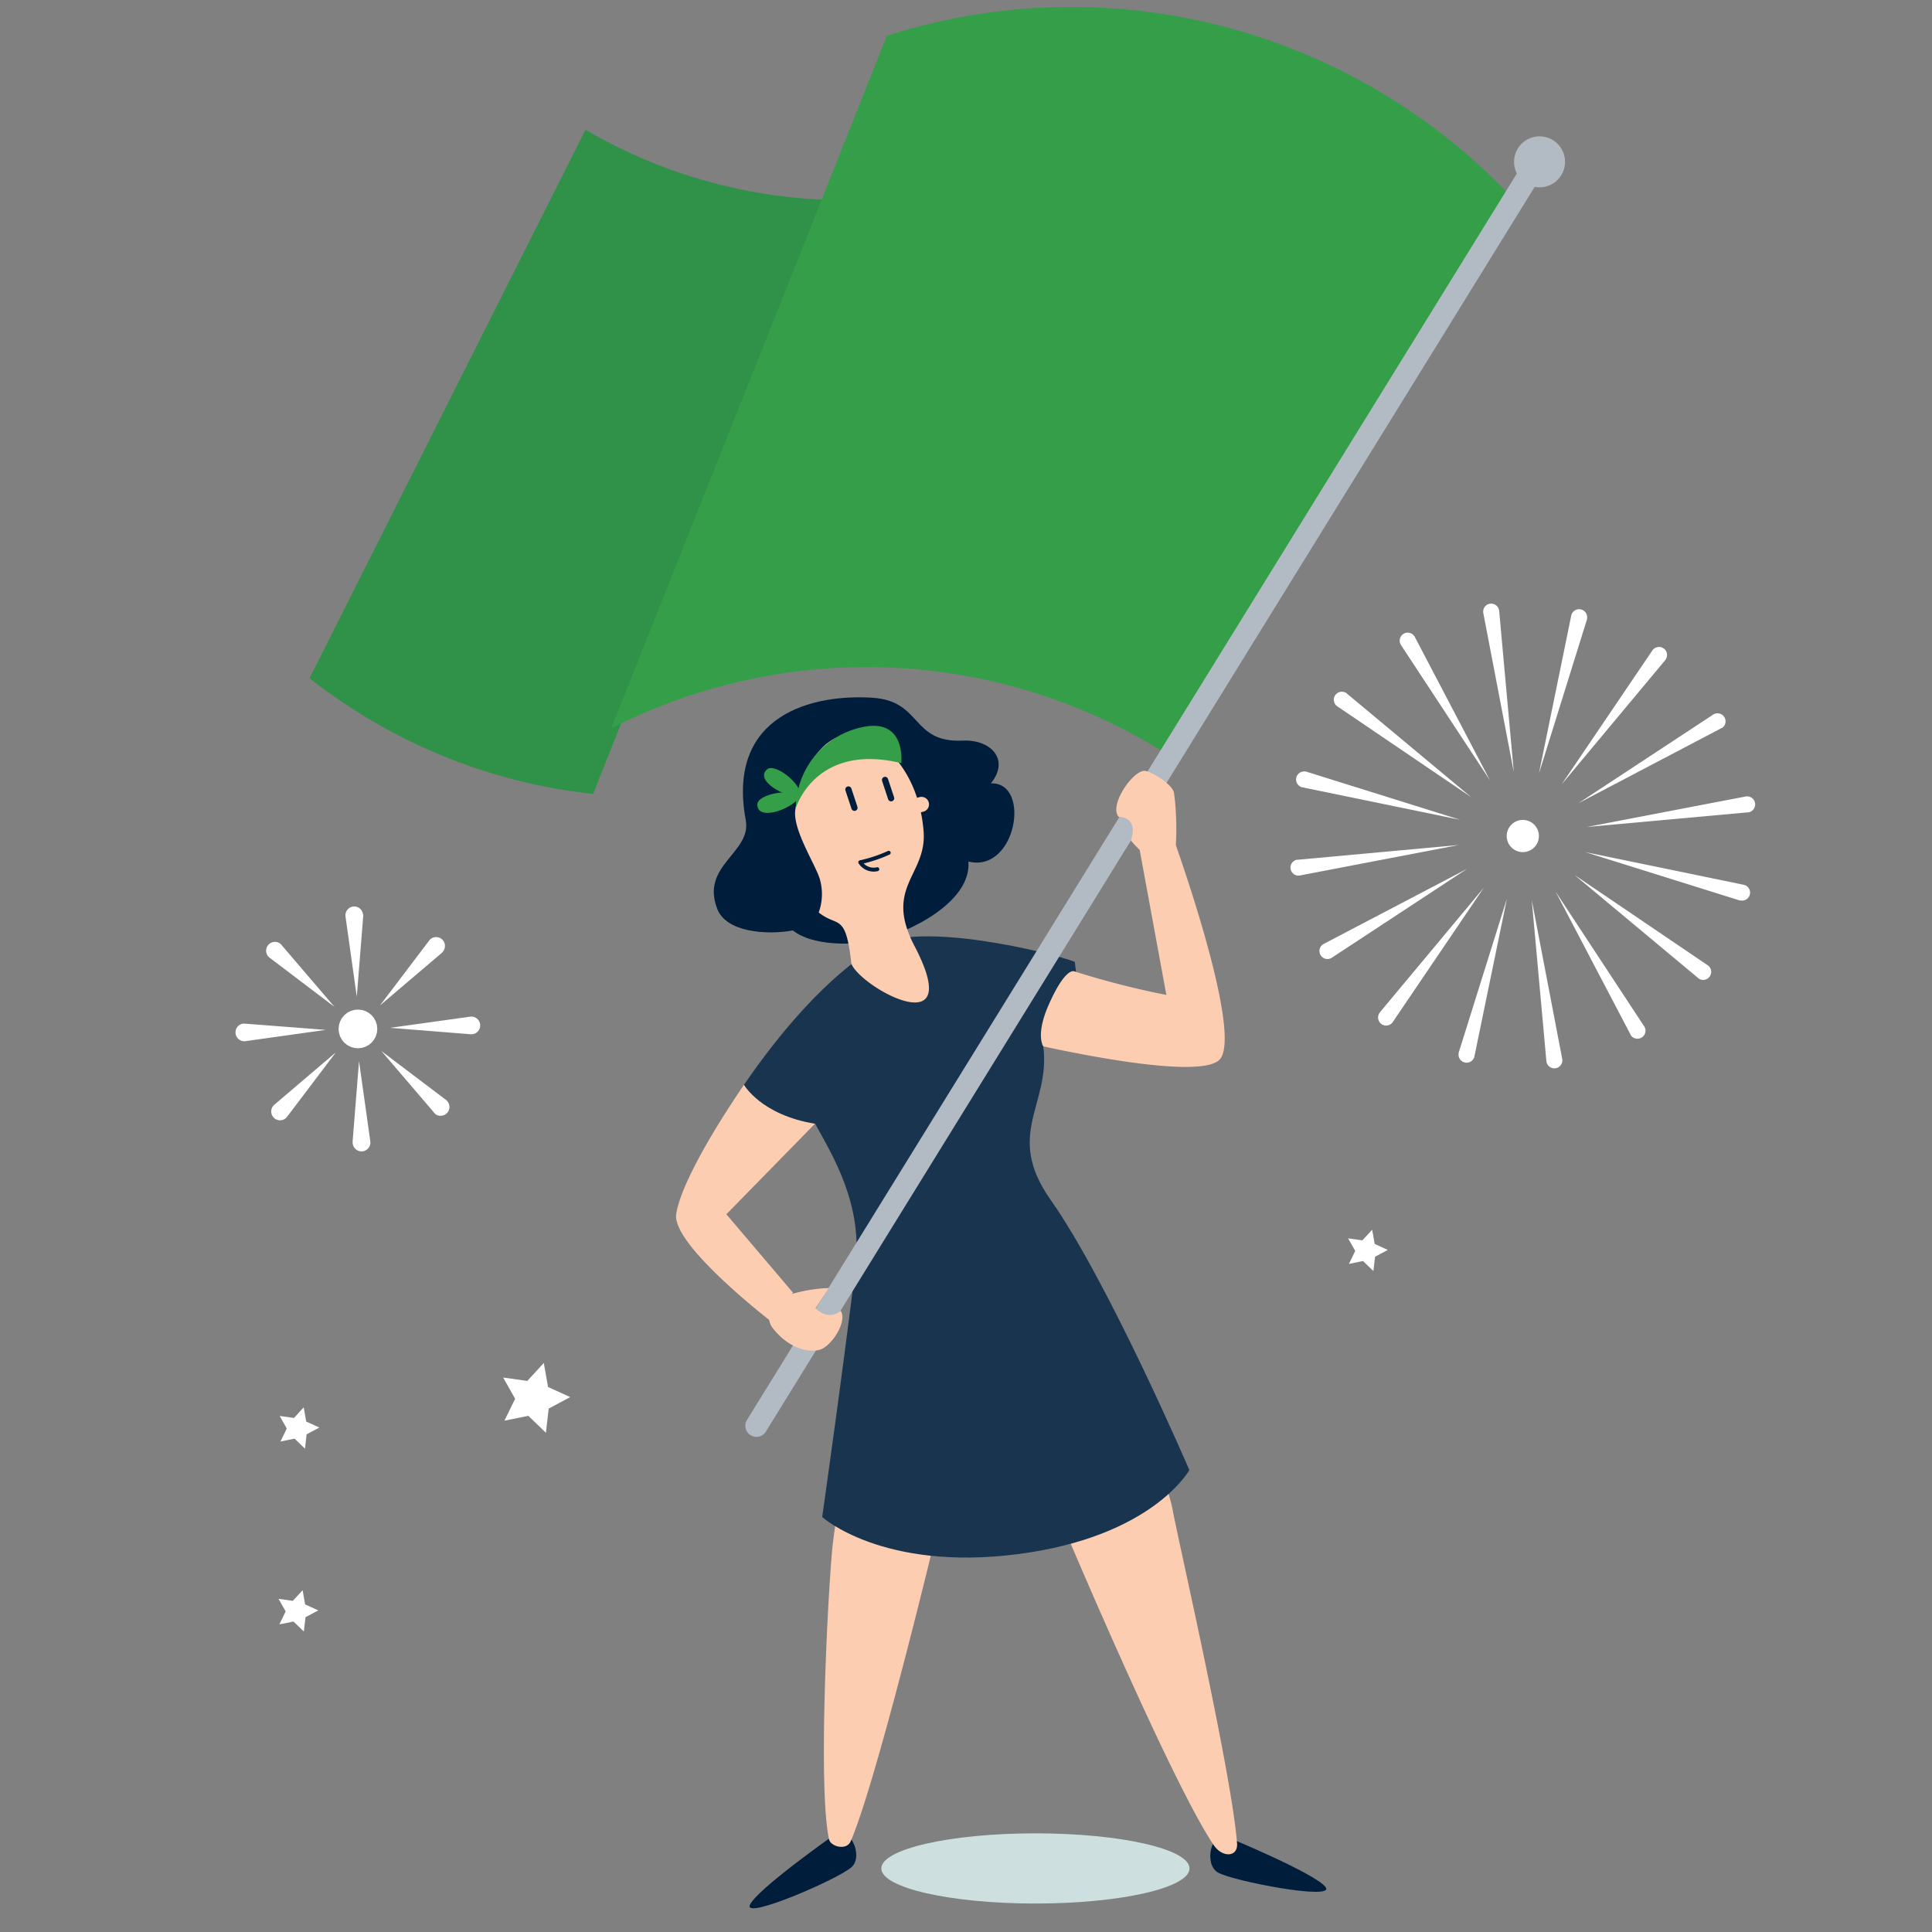 <svg id="Layer_1" data-name="Layer 1" xmlns="http://www.w3.org/2000/svg" viewBox="0 0 300 300"><rect x="0" y="0" width="300" height="300" fill="#808080" stroke="none"/><defs><style>.cls-1{fill:#349e49;}.cls-2,.cls-3{fill:#001e3c;}.cls-2{opacity:0.1;}.cls-4{fill:#fdcdb2;}.cls-5{fill:#19344f;}.cls-11,.cls-6,.cls-7{fill:none;}.cls-6,.cls-7{stroke:#001e3c;}.cls-12,.cls-6,.cls-7{stroke-linecap:round;}.cls-11,.cls-12,.cls-6{stroke-miterlimit:10;}.cls-6{stroke-width:0.97px;}.cls-7{stroke-linejoin:round;stroke-width:0.61px;}.cls-8{fill:#b2bbc4;}.cls-9{fill:#cddfdf;}.cls-10,.cls-12{fill:#fff;}.cls-11,.cls-12{stroke:#fff;}.cls-12{stroke-width:2.73px;}</style></defs><title>service-b3</title><path class="cls-1" d="M90.92,20.15,69.5,62.72l-21.44,42.6a90.62,90.62,0,0,0,7.47,5.24,85.93,85.93,0,0,0,36.56,12.72l18.36-46.11,18.37-46.12A80,80,0,0,1,90.92,20.15Z"/><path class="cls-2" d="M90.92,20.15,69.5,62.72l-21.44,42.6a90.62,90.62,0,0,0,7.47,5.24,85.93,85.93,0,0,0,36.56,12.72l18.36-46.11,18.37-46.12A80,80,0,0,1,90.92,20.15Z"/><path class="cls-1" d="M215.72,15.13a93.76,93.76,0,0,0-78-9.57L116.31,59.33,94.9,113.11a87.27,87.27,0,0,1,85.54,3.51c.49.31,1,.64,1.45.95l26.72-43.23L235.26,31.2A93.82,93.82,0,0,0,215.72,15.13Z"/><path class="cls-3" d="M129.64,284.85s-12,8.42-13.18,10.91,13.93-4.07,15.81-5.87S131.83,283.28,129.64,284.85Z"/><path class="cls-3" d="M190.57,285.26s13.55,5.58,15.25,7.75-14.49-.92-16.72-2.26S188.08,284.2,190.57,285.26Z"/><path class="cls-4" d="M162.56,194.14c10.1,13.22,18.69,35.5,19.53,40.31.7,4,9.19,40.93,10,51.81.15,2.13-2.28,2.24-3.62.25-6.43-9.47-22.65-47.84-22.65-47.84L154,221.35s-8.54,16.27-9.15,18.9c-.53,2.25-8.95,36.89-12.76,45.67-.63,1.47-3.11.84-3.36-.32-1.81-8.38-.06-40.27.58-45.81A155.24,155.24,0,0,1,138.52,203"/><path class="cls-4" d="M126.54,174.5l-13.75,14.05,10.33,12.16-2.83,4.92S104.24,193.38,105,188.51c.59-4,4.94-11.88,10.52-20.06"/><path class="cls-5" d="M162,162.48c1.18,9.08-6.06,13.57,1.11,23.79,9,12.75,21.57,42,21.57,42S179,238.64,158,241.33s-30.33-5.77-30.33-5.77,3.08-21.63,5.16-38.69c1.2-9.86-3.54-17.41-6.25-22.37-8.42-1.37-11.05-6.05-11.05-6.05,5.67-8.31,13-16.84,20.68-21.56,6.4-3.95,26.9,1,30.68,2.46C168.78,162.74,162,162.48,162,162.48Z"/><path class="cls-4" d="M162,162.48c8.44,1.83,24.9,4.9,27.43,2,3.59-4.21-7-33.67-7-33.67l-5.46,1.18,4.14,22.5a130,130,0,0,1-14.26-3.65s-1.29-.81-3.84,4.81C160.69,160.65,162,162.48,162,162.48Z"/><path class="cls-3" d="M135.74,146.06c5.67-1.26,15.15-6.11,14.63-12.28,7.43,1.84,9.83-12.35,3.49-12.14,3-3.68,0-6.84-4.34-6.64-8.09.38-6.26-6.13-14-6.65-9.09-.62-22.78,2.47-19.72,19,.94,5.08-7.08,7-4.42,13.8,1.39,3.58,7.51,4.08,11.75,3.33C126.09,146.87,132.33,146.82,135.74,146.06Z"/><path class="cls-4" d="M142,146.89c-4.82-9.23,2-11,1.41-17.87-.84-10.25-7.67-15.63-11.74-15-6.77,1-8.14,11.52-8.14,11.52-.64,3.07,3.12,8.69,3.78,11a8.41,8.41,0,0,1-.18,5.15c3,2.4,4.18-.08,5.07,7.95C133.58,153.29,150.16,162.47,142,146.89Z"/><line class="cls-6" x1="137.43" y1="121.11" x2="138.37" y2="123.95"/><line class="cls-6" x1="131.74" y1="122.59" x2="132.68" y2="125.43"/><path class="cls-7" d="M138,132.42a22.17,22.17,0,0,1-4.42,1.47,2.46,2.46,0,0,0,2.65,1.08"/><path class="cls-4" d="M142.7,123.8a1.17,1.17,0,1,1,.57,2.26l-2.26.57a1.17,1.17,0,1,1-.57-2.26Z"/><path class="cls-8" d="M237.12,24.38l2.93,1.81L118.92,222.3a1.72,1.72,0,0,1-2.37.56h0a1.73,1.73,0,0,1-.56-2.37Z"/><path class="cls-4" d="M122.53,201.06A24,24,0,0,1,128.7,200l-2.06,3.14c2.15,2.1,3.9.4,3.9.4,1.11,1.65-1.49,5.64-3.35,6.08s-4.89-.39-7.22-3.42C118.06,203.71,121.45,199.07,122.53,201.06Z"/><circle class="cls-8" cx="239.06" cy="25.13" r="3.96"/><path class="cls-4" d="M176.94,131.94a14.15,14.15,0,0,1-1.34-1.43c1.28-3.76-1.89-3.67-1.89-3.67-1.54-1.72,2.07-7.09,4-7.15.84,0,4.34,2,4.58,3.42.45,2.87.62,9-.27,11.32C180.87,137.36,176.94,131.94,176.94,131.94Z"/><ellipse class="cls-9" cx="160.78" cy="290.13" rx="23.93" ry="5.45"/><circle class="cls-10" cx="236.45" cy="129.81" r="2.01"/><path class="cls-11" d="M238.44,129.53a2,2,0,1,0-1.71,2.27A2,2,0,0,0,238.44,129.53Z"/><line class="cls-10" x1="231.56" y1="95.04" x2="235.06" y2="119.88"/><path class="cls-10" d="M232.79,94.87l2.27,25-4.73-24.66a1.24,1.24,0,1,1,2.44-.47S232.78,94.83,232.79,94.87Z"/><line class="cls-10" x1="241.35" y1="164.58" x2="237.85" y2="139.74"/><path class="cls-10" d="M240.12,164.75l-2.27-25,4.73,24.67a1.24,1.24,0,1,1-2.44.46S240.13,164.79,240.12,164.75Z"/><line class="cls-10" x1="271.22" y1="124.91" x2="246.39" y2="128.41"/><path class="cls-10" d="M271.4,126.14l-25,2.27,24.66-4.73a1.25,1.25,0,0,1,1.46,1,1.26,1.26,0,0,1-1,1.46Z"/><line class="cls-10" x1="226.52" y1="131.21" x2="201.69" y2="134.71"/><path class="cls-10" d="M226.52,131.21l-24.66,4.73a1.24,1.24,0,1,1-.47-2.44l.12,0Z"/><line class="cls-10" x1="264.5" y1="150.93" x2="244.47" y2="135.85"/><path class="cls-10" d="M263.76,151.93l-19.29-16.08,20.78,14.09a1.25,1.25,0,0,1-1.4,2.06Z"/><line class="cls-10" x1="208.41" y1="108.69" x2="228.44" y2="123.78"/><path class="cls-10" d="M209.15,107.7l19.29,16.08-20.78-14.1a1.24,1.24,0,0,1-.33-1.73,1.26,1.26,0,0,1,1.73-.33Z"/><line class="cls-10" x1="257.58" y1="101.76" x2="242.49" y2="121.8"/><path class="cls-10" d="M258.57,102.51,242.49,121.8,256.58,101a1.26,1.26,0,0,1,1.73-.33,1.24,1.24,0,0,1,.33,1.73A.86.86,0,0,1,258.57,102.51Z"/><line class="cls-10" x1="230.42" y1="137.83" x2="215.33" y2="157.86"/><path class="cls-10" d="M230.42,137.82l-14.09,20.79a1.25,1.25,0,1,1-2.06-1.4l.07-.1Z"/><line class="cls-10" x1="231.36" y1="121.17" x2="218.62" y2="99.56"/><path class="cls-10" d="M231.36,121.17l-13.81-21a1.25,1.25,0,0,1,.36-1.73,1.24,1.24,0,0,1,1.72.36.53.53,0,0,1,.06.1Z"/><line class="cls-10" x1="241.55" y1="138.45" x2="254.29" y2="160.06"/><path class="cls-10" d="M241.55,138.45l13.81,21a1.25,1.25,0,0,1-2.08,1.37s-.05-.08-.06-.11Z"/><line class="cls-10" x1="227.81" y1="134.91" x2="206.21" y2="147.64"/><path class="cls-10" d="M227.81,134.91l-21,13.8a1.24,1.24,0,0,1-1.72-.35,1.25,1.25,0,0,1,.35-1.73l.11-.06Z"/><line class="cls-10" x1="266.7" y1="111.98" x2="245.1" y2="124.72"/><path class="cls-10" d="M267.33,113.05,245.1,124.72l21-13.81a1.25,1.25,0,0,1,1.37,2.08Z"/><line class="cls-10" x1="226.74" y1="127.3" x2="202.46" y2="121.03"/><path class="cls-10" d="M226.74,127.3l-24.59-5.06a1.25,1.25,0,0,1,.5-2.44l.12,0Z"/><line class="cls-10" x1="246.17" y1="132.32" x2="270.45" y2="138.59"/><path class="cls-10" d="M246.17,132.32l24.59,5.07a1.24,1.24,0,1,1-.5,2.43l-.12,0Z"/><line class="cls-10" x1="233.95" y1="139.52" x2="227.68" y2="163.81"/><path class="cls-10" d="M234,139.52l-5.07,24.6a1.25,1.25,0,0,1-2.44-.5l0-.12Z"/><line class="cls-10" x1="245.23" y1="95.82" x2="238.96" y2="120.1"/><path class="cls-10" d="M246.44,96.13l-7.48,24L244,95.5a1.25,1.25,0,0,1,2.44.51Z"/><circle class="cls-12" cx="55.58" cy="159.77" r="1.64"/><line class="cls-10" x1="55.04" y1="142.28" x2="55.43" y2="154.77"/><path class="cls-10" d="M56.4,142.24l-1,12.53-1.75-12.45a1.38,1.38,0,0,1,1.17-1.55,1.37,1.37,0,0,1,1.54,1.17A1,1,0,0,1,56.4,142.24Z"/><line class="cls-10" x1="56.11" y1="177.26" x2="55.73" y2="164.77"/><path class="cls-10" d="M54.75,177.3l1-12.53,1.75,12.45a1.37,1.37,0,1,1-2.72.38C54.75,177.5,54.75,177.4,54.75,177.3Z"/><line class="cls-10" x1="73.07" y1="159.23" x2="60.58" y2="159.62"/><path class="cls-10" d="M73.11,160.6l-12.53-1L73,157.87a1.37,1.37,0,0,1,.38,2.72Z"/><line class="cls-10" x1="50.58" y1="159.92" x2="38.09" y2="160.31"/><path class="cls-10" d="M50.58,159.92l-12.45,1.75a1.37,1.37,0,1,1-.38-2.72H38Z"/><line class="cls-10" x1="68.33" y1="171.76" x2="59.22" y2="163.2"/><path class="cls-10" d="M67.39,172.75l-8.17-9.55,10,7.57A1.37,1.37,0,0,1,67.61,173,2.18,2.18,0,0,1,67.39,172.75Z"/><line class="cls-10" x1="42.83" y1="147.78" x2="51.94" y2="156.35"/><path class="cls-10" d="M43.76,146.79l8.18,9.56-10-7.58a1.37,1.37,0,1,1,1.65-2.18A1,1,0,0,1,43.76,146.79Z"/><line class="cls-10" x1="67.57" y1="147.02" x2="59" y2="156.13"/><path class="cls-10" d="M68.56,148,59,156.13l7.58-10a1.37,1.37,0,1,1,2.18,1.65A2.09,2.09,0,0,1,68.56,148Z"/><line class="cls-10" x1="52.15" y1="163.41" x2="43.59" y2="172.52"/><path class="cls-10" d="M52.15,163.41l-7.57,10a1.36,1.36,0,0,1-1.92.27,1.38,1.38,0,0,1-.27-1.92,1.45,1.45,0,0,1,.21-.22Z"/><polygon class="cls-10" points="79.99 217.2 78.13 213.9 81.88 214.43 84.44 211.64 85.1 215.37 88.54 216.94 85.2 218.72 84.77 222.48 82.04 219.85 78.33 220.6 79.99 217.2"/><polygon class="cls-10" points="44.53 221.82 43.43 219.87 45.65 220.18 47.16 218.53 47.55 220.74 49.59 221.67 47.61 222.72 47.36 224.95 45.74 223.39 43.55 223.84 44.53 221.82"/><polygon class="cls-10" points="44.36 250.22 43.25 248.27 45.47 248.58 46.99 246.93 47.38 249.13 49.42 250.06 47.44 251.12 47.18 253.34 45.57 251.79 43.38 252.23 44.36 250.22"/><polygon class="cls-10" points="210.44 194.24 209.33 192.29 211.55 192.6 213.07 190.95 213.46 193.16 215.5 194.09 213.52 195.14 213.26 197.37 211.65 195.81 209.46 196.26 210.44 194.24"/><path class="cls-1" d="M123.57,125.5s3-10.24,16.38-7c0,0,.77-6.65-5.45-5.7A13,13,0,0,0,123.57,125.5Z"/><path class="cls-1" d="M119.14,119.44c-2.06,1.72,2.75,4.47,5.16,4.24C124.53,121.62,120.3,118.48,119.14,119.44Z"/><path class="cls-1" d="M117.6,124.88c-.06,2.68,5.18.86,6.59-1.1C122.78,122.25,117.64,123.37,117.6,124.88Z"/></svg>